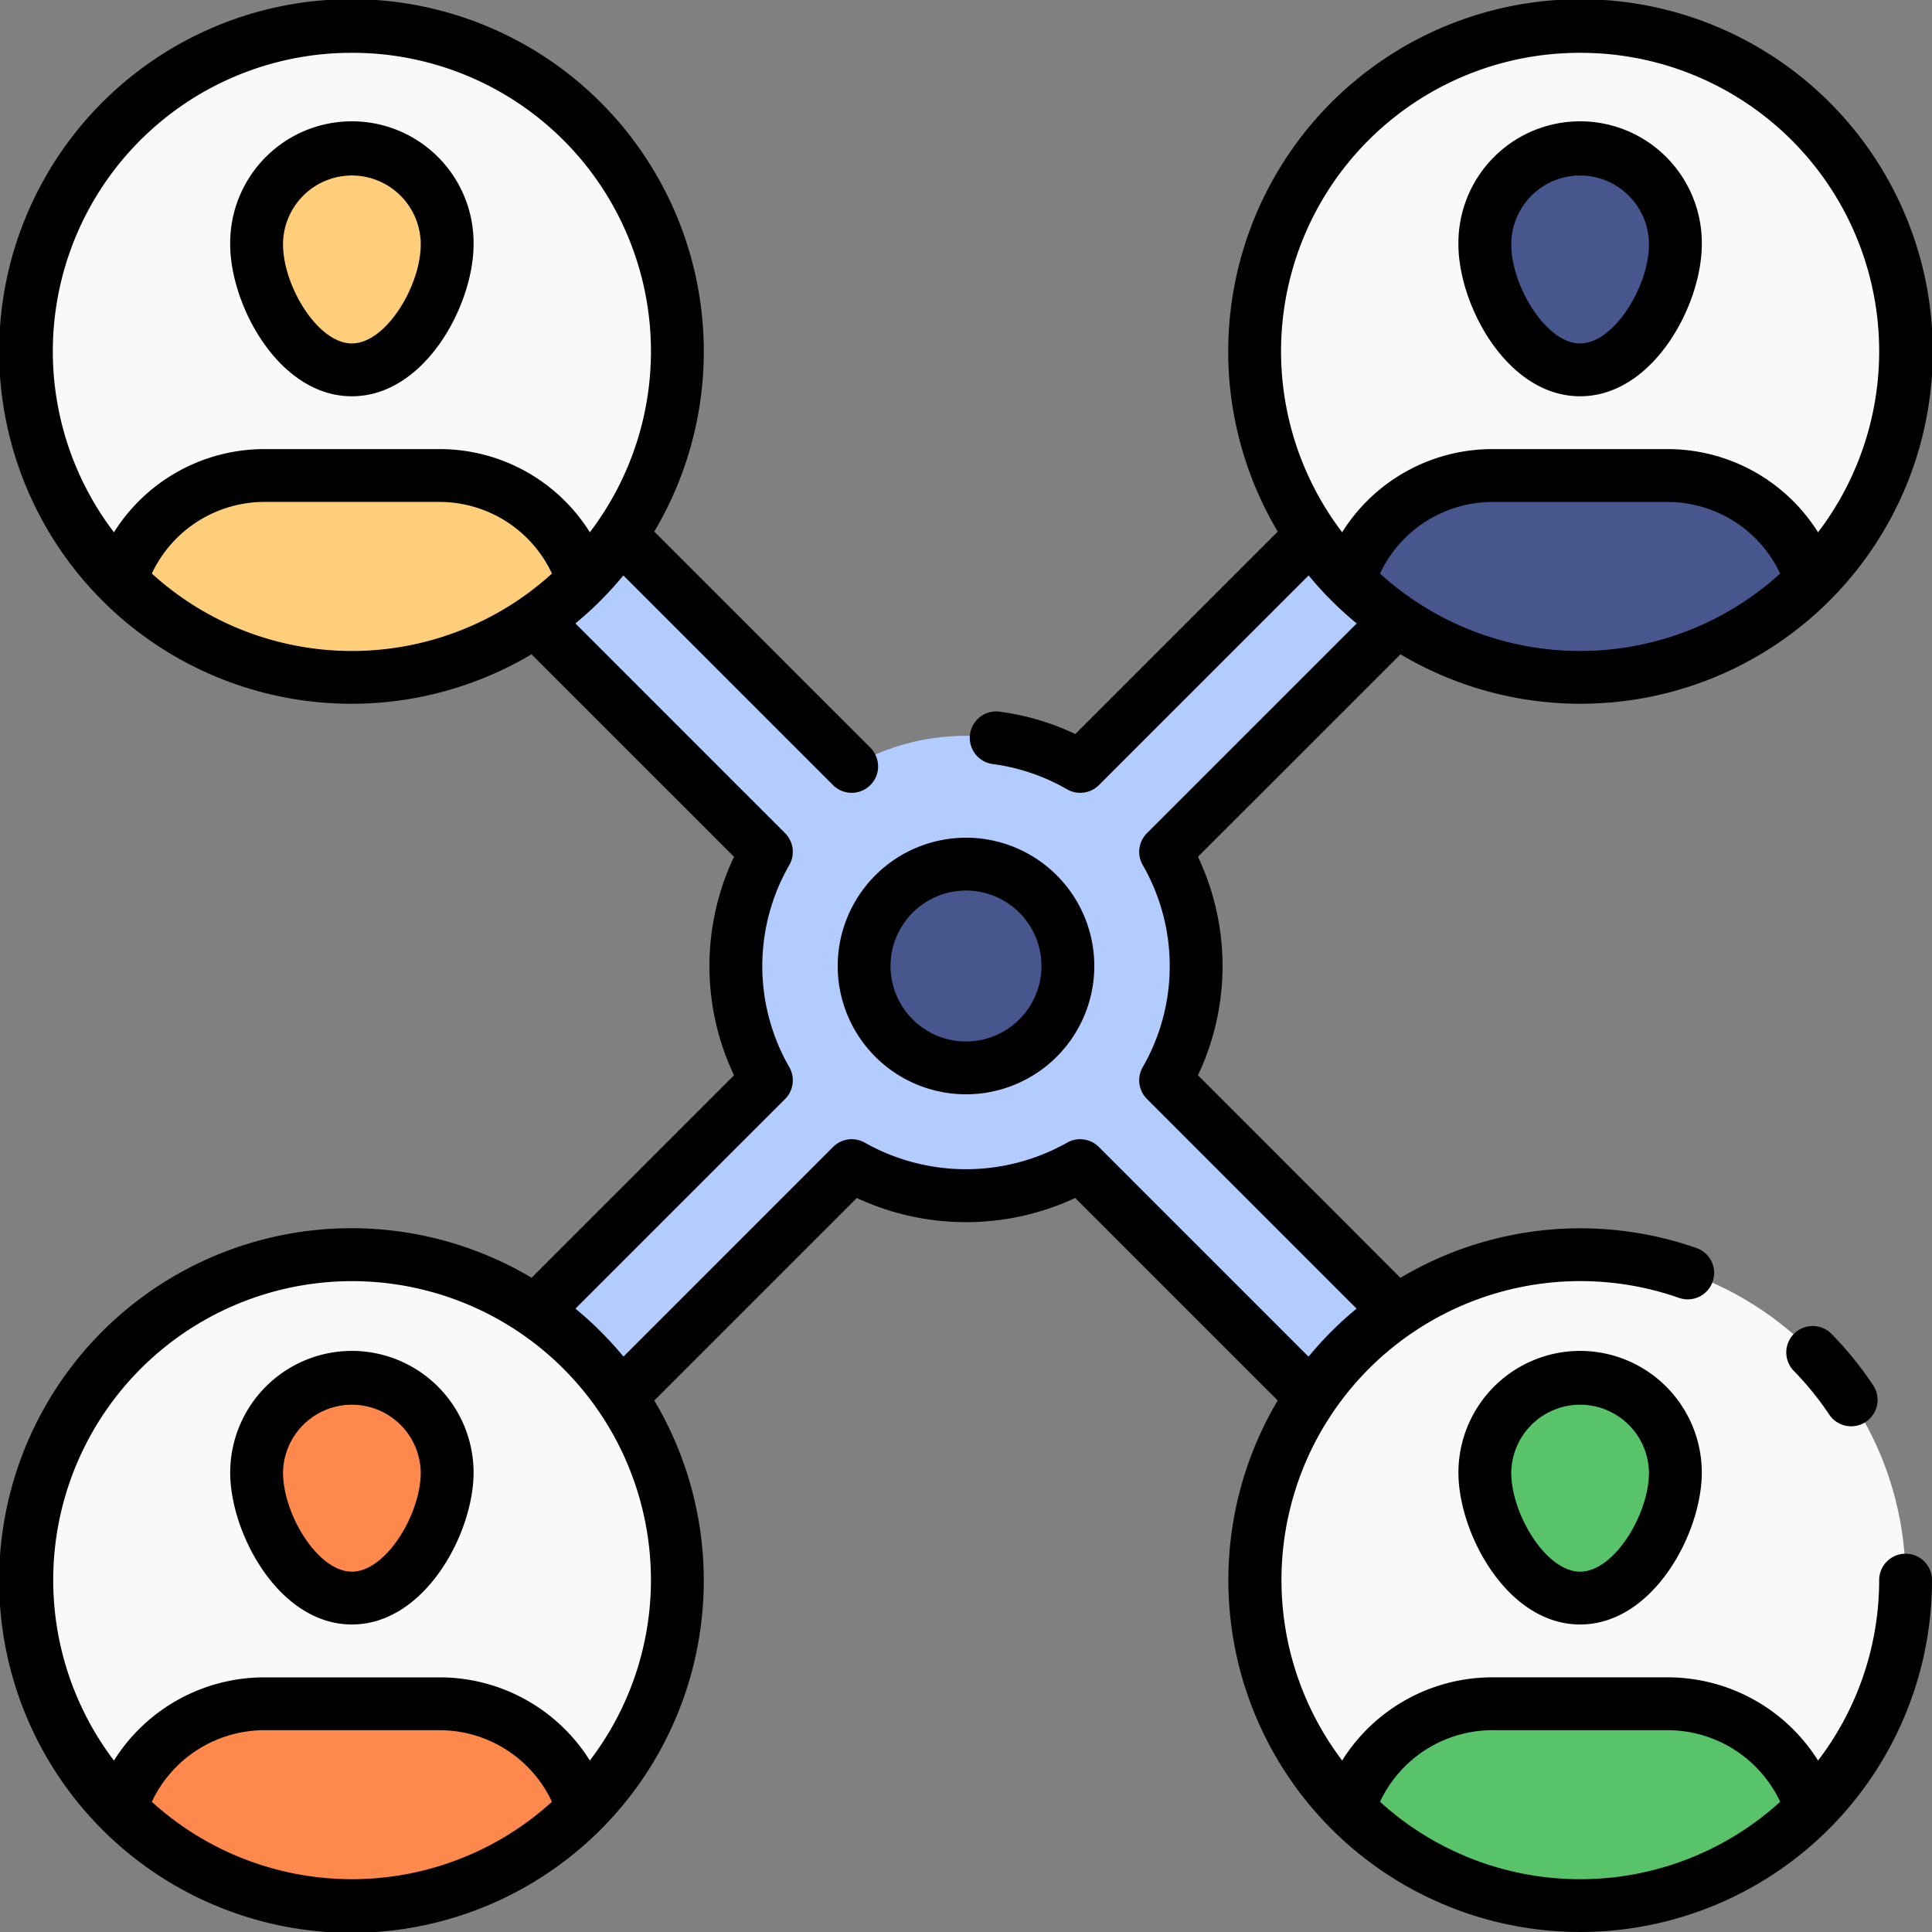 <!-- icon666.com - MILLIONS vector ICONS FREE --><svg xmlns="http://www.w3.org/2000/svg" viewBox="0 0 128 128"><rect x="0" y="0" width="128" height="128" fill="#808080" stroke="none"/><g><g><circle cx="23.313" cy="23.31" r="21.563" transform="translate(-4.73 40.644) rotate(-76.718)" fill="#f9f9f9"></circle><path d="M29.126,31.5H17.5a10,10,0,0,0-9.525,6.957,21.545,21.545,0,0,0,30.675,0A10,10,0,0,0,29.126,31.5Z" fill="#ffce7a"></path><path d="M29.626,16.187c0,3.486-2.826,8.314-6.313,8.314S17,19.673,17,16.187a6.313,6.313,0,1,1,12.625,0Z" fill="#ffce7a"></path><circle cx="104.687" cy="23.31" r="21.563" transform="translate(15.731 83.223) rotate(-46.514)" fill="#f9f9f9"></circle><path d="M110.5,31.5H98.874a10,10,0,0,0-9.525,6.957,21.545,21.545,0,0,0,30.675,0A10,10,0,0,0,110.5,31.5Z" fill="#47568c"></path><path d="M111,16.187c0,3.486-2.826,8.314-6.312,8.314s-6.313-4.828-6.313-8.314a6.313,6.313,0,1,1,12.625,0Z" fill="#47568c"></path><circle cx="23.313" cy="104.684" r="21.563" transform="translate(-67.194 47.146) rotate(-45)" fill="#f9f9f9"></circle><path d="M29.126,112.875H17.5a10,10,0,0,0-9.525,6.957,21.543,21.543,0,0,0,30.675,0A10,10,0,0,0,29.126,112.875Z" fill="#ff884d"></path><path d="M29.626,97.56c0,3.487-2.826,8.314-6.313,8.314S17,101.047,17,97.56a6.313,6.313,0,0,1,12.625,0Z" fill="#ff884d"></path><circle cx="104.687" cy="104.684" r="21.563" transform="translate(-21.668 181.837) rotate(-76.408)" fill="#f9f9f9"></circle><path d="M110.5,112.875H98.874a10,10,0,0,0-9.525,6.957,21.543,21.543,0,0,0,30.675,0A10,10,0,0,0,110.5,112.875Z" fill="#59c36a"></path><path d="M111,97.56c0,3.487-2.826,8.314-6.312,8.314s-6.313-4.827-6.313-8.314a6.313,6.313,0,0,1,12.625,0Z" fill="#59c36a"></path><path d="M92.533,86.876,77.224,71.566a15.172,15.172,0,0,0,0-15.135l15.311-15.31a21.664,21.664,0,0,1-5.658-5.657l-15.31,15.31a15.165,15.165,0,0,0-15.138,0l-15.31-15.31a21.664,21.664,0,0,1-5.658,5.657l15.311,15.31a15.172,15.172,0,0,0,0,15.135L35.467,86.876a21.676,21.676,0,0,1,5.656,5.658L56.434,77.223a15.173,15.173,0,0,0,15.132,0L86.877,92.534A21.676,21.676,0,0,1,92.533,86.876Z" fill="#b3ccff"></path><circle cx="64" cy="63.997" r="6.75" fill="#47568c"></circle></g><g><path d="M23.313,26.254c4.847,0,8.063-6.058,8.063-10.064a8.063,8.063,0,1,0-16.125,0C15.251,20.2,18.466,26.254,23.313,26.254Zm0-14.627a4.568,4.568,0,0,1,4.563,4.563c0,2.745-2.3,6.564-4.563,6.564s-4.562-3.819-4.562-6.564A4.567,4.567,0,0,1,23.313,11.627Z"></path><path d="M104.687,26.254c4.847,0,8.062-6.058,8.062-10.064a8.063,8.063,0,1,0-16.125,0C96.624,20.2,99.84,26.254,104.687,26.254Zm0-14.627a4.567,4.567,0,0,1,4.562,4.563c0,2.745-2.3,6.564-4.562,6.564s-4.563-3.819-4.563-6.564A4.568,4.568,0,0,1,104.687,11.627Z"></path><path d="M23.313,89.5a8.07,8.07,0,0,0-8.062,8.062c0,4.007,3.215,10.064,8.062,10.064s8.063-6.057,8.063-10.064A8.071,8.071,0,0,0,23.313,89.5Zm0,14.626c-2.263,0-4.562-3.819-4.562-6.564a4.563,4.563,0,0,1,9.125,0C27.876,100.308,25.576,104.127,23.313,104.127Z"></path><path d="M118.872,88.352a1.749,1.749,0,0,0-.027,2.474,19.982,19.982,0,0,1,2.361,2.916,1.75,1.75,0,0,0,2.915-1.936,23.441,23.441,0,0,0-2.775-3.428A1.75,1.75,0,0,0,118.872,88.352Z"></path><path d="M126.25,102.937a1.751,1.751,0,0,0-1.75,1.75,19.683,19.683,0,0,1-4.05,11.954,11.763,11.763,0,0,0-9.951-5.513H98.874a11.743,11.743,0,0,0-9.953,5.509A19.8,19.8,0,0,1,111.275,86a1.75,1.75,0,0,0,1.163-3.3,23.3,23.3,0,0,0-19.656,1.959L79.368,71.239a16.9,16.9,0,0,0,0-14.474L92.786,43.349a23.339,23.339,0,1,0-8.133-8.131L71.24,48.631a16.824,16.824,0,0,0-4.974-1.476,1.75,1.75,0,1,0-.468,3.468,13.4,13.4,0,0,1,4.9,1.671,1.752,1.752,0,0,0,2.109-.28L86.7,38.124a23.516,23.516,0,0,0,3.183,3.182L75.988,55.2a1.75,1.75,0,0,0-.28,2.108,13.423,13.423,0,0,1,0,13.394,1.75,1.75,0,0,0,.28,2.108L89.876,86.7a23.516,23.516,0,0,0-3.182,3.183L72.8,75.988a1.749,1.749,0,0,0-2.108-.28,13.643,13.643,0,0,1-13.39,0,1.75,1.75,0,0,0-2.108.28L41.306,89.879A23.516,23.516,0,0,0,38.124,86.7l13.89-13.889a1.748,1.748,0,0,0,.28-2.108,13.423,13.423,0,0,1,0-13.394,1.75,1.75,0,0,0-.28-2.108L38.121,41.306A23.516,23.516,0,0,0,41.3,38.124l13.889,13.89a1.75,1.75,0,0,0,2.475-2.475L43.347,35.218a23.342,23.342,0,1,0-8.133,8.131L48.63,56.765a16.9,16.9,0,0,0,0,14.474L35.218,84.653a23.342,23.342,0,1,0,8.131,8.133L56.765,79.37a17.146,17.146,0,0,0,14.47,0L84.651,92.786A23.309,23.309,0,1,0,128,104.687,1.751,1.751,0,0,0,126.25,102.937ZM91.431,38a8.232,8.232,0,0,1,7.443-4.743H110.5A8.247,8.247,0,0,1,117.941,38a19.691,19.691,0,0,1-26.51,0ZM104.687,3.5A19.776,19.776,0,0,1,120.45,35.267a11.766,11.766,0,0,0-9.951-5.513H98.874a11.743,11.743,0,0,0-9.953,5.509A19.775,19.775,0,0,1,104.687,3.5Zm-81.374,0A19.775,19.775,0,0,1,39.079,35.263a11.743,11.743,0,0,0-9.953-5.509H17.5A11.766,11.766,0,0,0,7.55,35.267,19.776,19.776,0,0,1,23.313,3.5ZM10.059,38A8.247,8.247,0,0,1,17.5,33.254H29.126A8.232,8.232,0,0,1,36.569,38a19.691,19.691,0,0,1-26.51,0Zm0,81.374a8.246,8.246,0,0,1,7.442-4.744H29.126a8.23,8.23,0,0,1,7.443,4.742,19.692,19.692,0,0,1-26.51,0Zm29.02-2.735a11.743,11.743,0,0,0-9.953-5.509H17.5a11.763,11.763,0,0,0-9.951,5.513,19.8,19.8,0,1,1,35.577-11.954A19.685,19.685,0,0,1,39.079,116.637Zm52.352,2.733a8.23,8.23,0,0,1,7.443-4.742H110.5a8.246,8.246,0,0,1,7.442,4.744,19.692,19.692,0,0,1-26.51,0Z"></path><path d="M104.687,89.5a8.071,8.071,0,0,0-8.063,8.062c0,4.007,3.216,10.064,8.063,10.064s8.062-6.057,8.062-10.064A8.07,8.07,0,0,0,104.687,89.5Zm0,14.626c-2.263,0-4.563-3.819-4.563-6.564a4.563,4.563,0,0,1,9.125,0C109.249,100.308,106.95,104.127,104.687,104.127Z"></path><path d="M55.5,64A8.5,8.5,0,1,0,64,55.5,8.51,8.51,0,0,0,55.5,64ZM64,59a5,5,0,1,1-5,5A5.006,5.006,0,0,1,64,59Z"></path></g></g></svg>